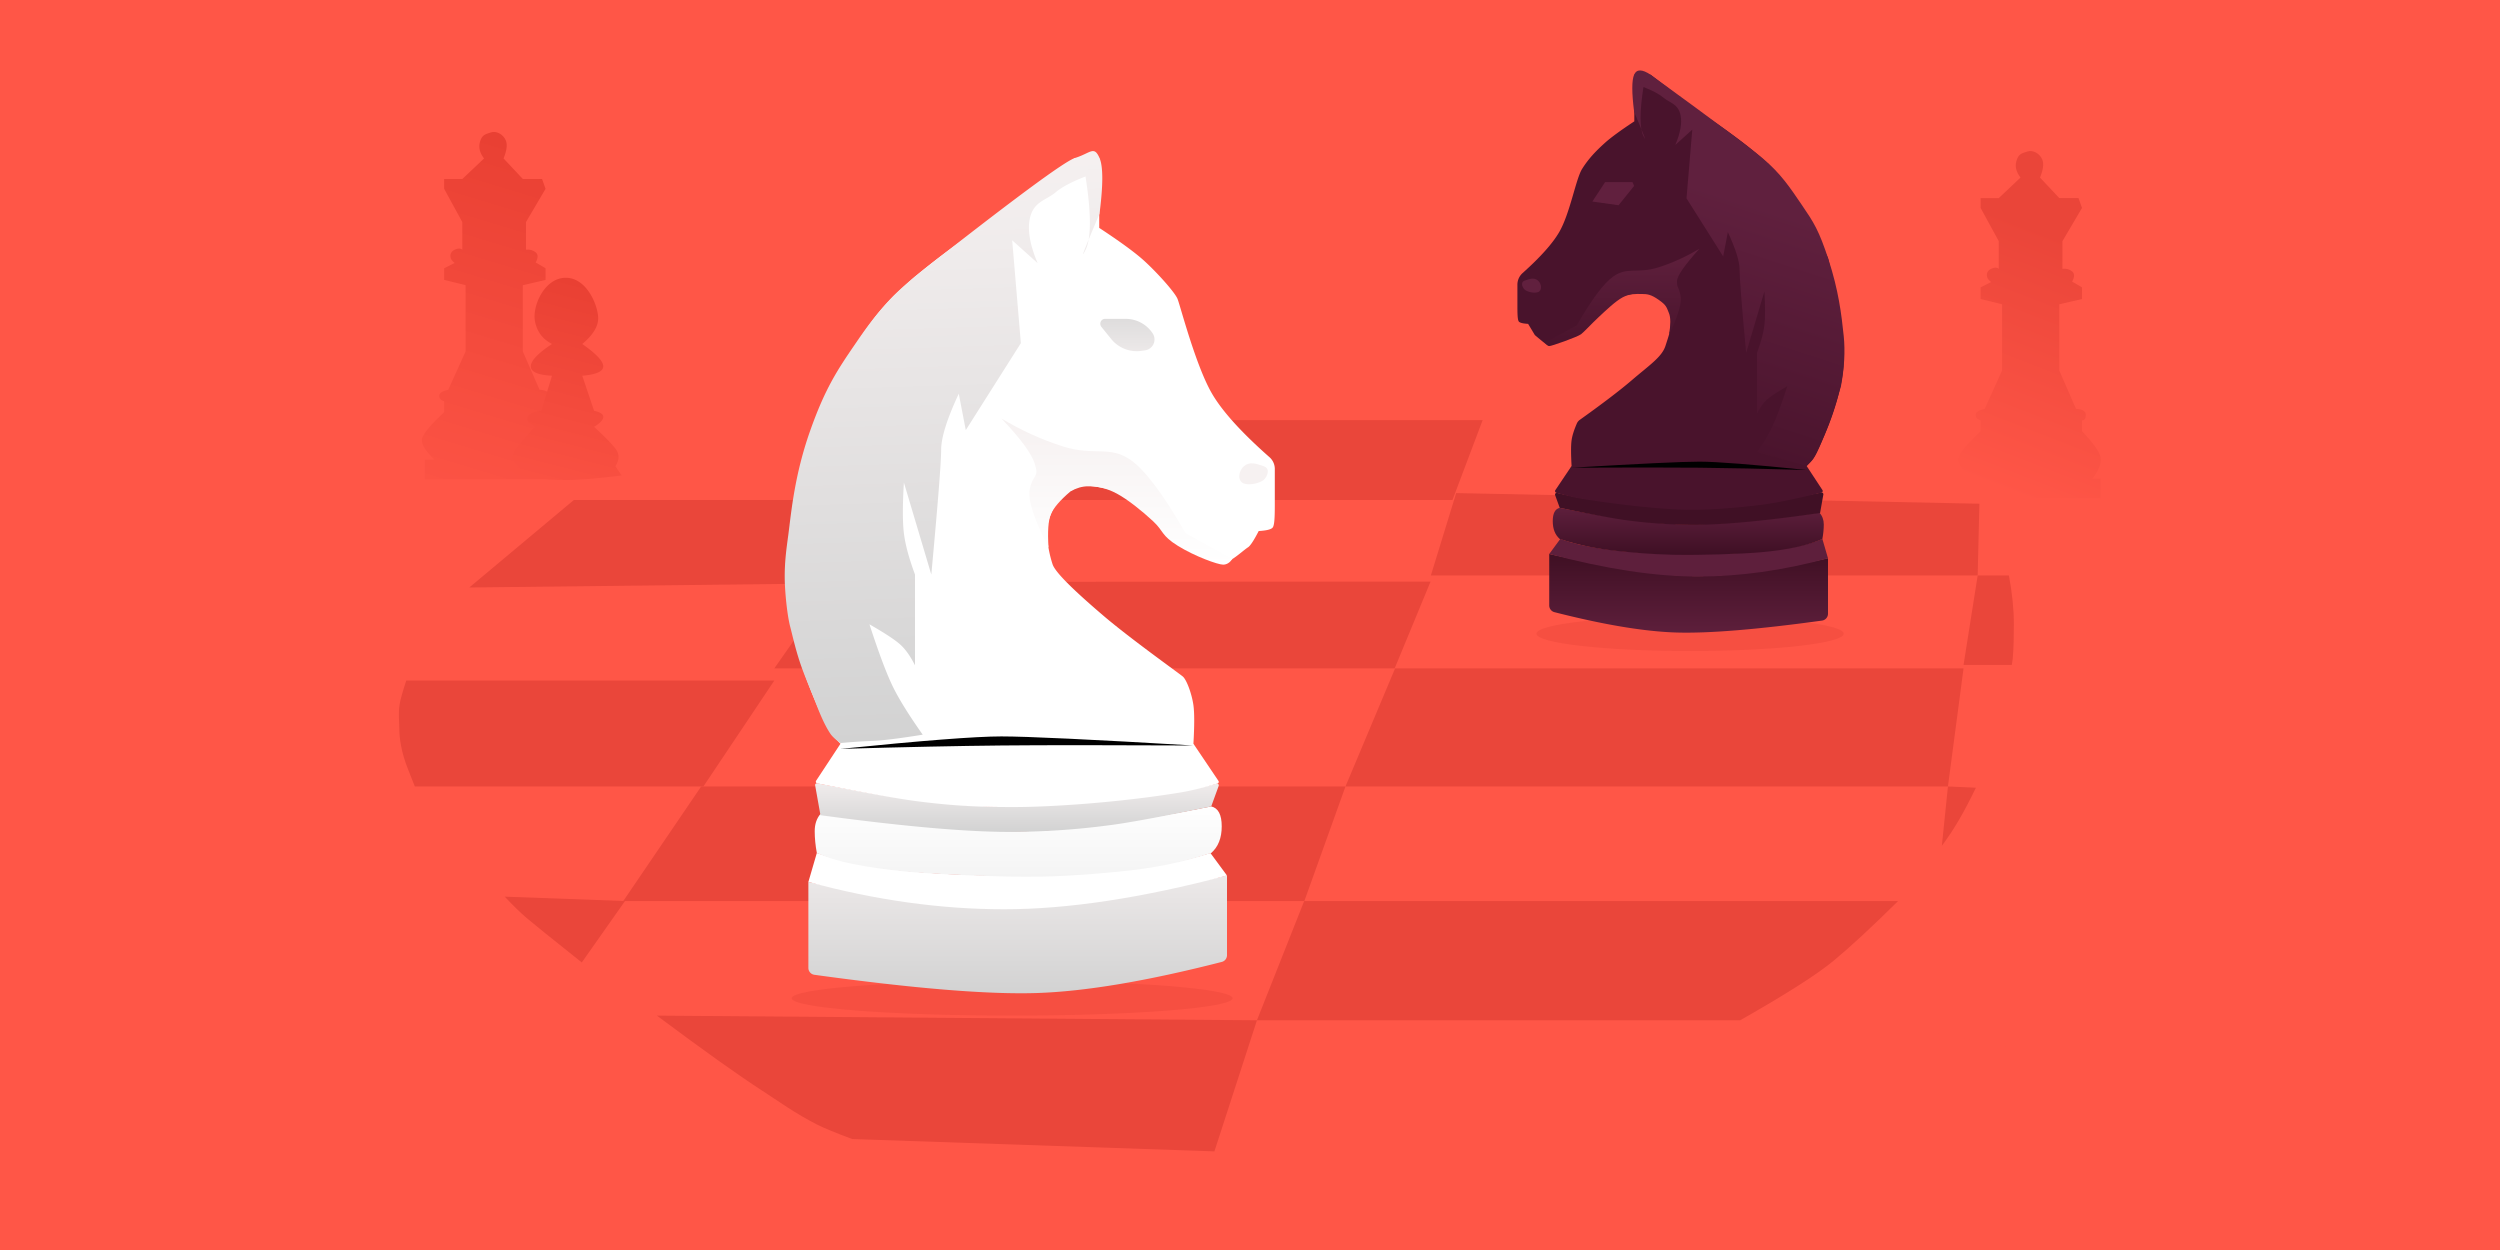 <?xml version="1.0" encoding="UTF-8"?><svg width="1440" height="720" xmlns="http://www.w3.org/2000/svg" xmlns:xlink="http://www.w3.org/1999/xlink"><defs><linearGradient x1="52.371%" y1="1.976%" x2="37.259%" y2="121.954%" id="a"><stop stop-color="#E94033" offset="0%"/><stop stop-color="#FF5647" offset="100%"/></linearGradient><linearGradient x1="54.176%" y1="22.014%" x2="41.585%" y2="100%" id="b"><stop stop-color="#EA4539" offset="0%"/><stop stop-color="#FF5647" offset="100%"/></linearGradient><linearGradient x1="50%" y1="0%" x2="31.551%" y2="130.973%" id="c"><stop stop-color="#E94033" offset="0%"/><stop stop-color="#FF5647" offset="100%"/></linearGradient><linearGradient x1="51.899%" y1="100%" x2="51.899%" y2="-35.502%" id="d"><stop stop-color="#D2D2D2" offset="0%"/><stop stop-color="#F6F1F1" offset="100%"/></linearGradient><linearGradient x1="50%" y1="0%" x2="50%" y2="100%" id="e"><stop stop-color="#FFF" offset="0%"/><stop stop-color="#FCFCFC" offset="23.645%"/><stop stop-color="#F4F4F4" offset="100%"/></linearGradient><linearGradient x1="55.429%" y1="100%" x2="55.429%" y2="-18.711%" id="f"><stop stop-color="#D2D2D2" offset="0%"/><stop stop-color="#F6F1F1" offset="100%"/></linearGradient><linearGradient x1="40.902%" y1="100%" x2="39.206%" y2="0%" id="g"><stop stop-color="#D2D2D2" offset="0%"/><stop stop-color="#F6F1F1" offset="100%"/></linearGradient><linearGradient x1="9.03%" y1="-83.905%" x2="9.03%" y2="167.691%" id="h"><stop stop-color="#D2D2D2" offset="0%"/><stop stop-color="#F6F1F1" offset="100%"/></linearGradient><linearGradient x1="50%" y1="0%" x2="50%" y2="100%" id="i"><stop stop-color="#F6F1F1" offset="0%"/><stop stop-color="#FFF" offset="100%"/></linearGradient><path d="M33.11 343.356c47.089-4.788 77.99-7.182 92.7-7.182 14.712 0 51.58 1.742 110.603 5.225-49.201-.236-86.068-.236-110.602 0-24.534.236-55.435.889-92.702 1.957z" id="k"/><filter x="-2%" y="-55.7%" width="103.9%" height="211.4%" filterUnits="objectBoundingBox" id="j"><feGaussianBlur stdDeviation="3.5" in="SourceAlpha" result="shadowBlurInner1"/><feOffset dy="1" in="shadowBlurInner1" result="shadowOffsetInner1"/><feComposite in="shadowOffsetInner1" in2="SourceAlpha" operator="arithmetic" k2="-1" k3="1" result="shadowInnerInner1"/><feColorMatrix values="0 0 0 0 0.965 0 0 0 0 0.945 0 0 0 0 0.945 0 0 0 1 0" in="shadowInnerInner1"/></filter><linearGradient x1="50%" y1="0%" x2="50%" y2="100%" id="l"><stop stop-color="#3F0F23" offset="0%"/><stop stop-color="#5E1F3C" offset="100%"/></linearGradient><linearGradient x1="50%" y1="0%" x2="50%" y2="100%" id="m"><stop stop-color="#5E1F3C" offset="0%"/><stop stop-color="#3E0F24" offset="100%"/></linearGradient><linearGradient x1="38.551%" y1="34.507%" x2="50%" y2="100%" id="n"><stop stop-color="#60203E" offset="0%"/><stop stop-color="#49132C" offset="100%"/></linearGradient><linearGradient x1="50%" y1="0%" x2="50%" y2="100%" id="o"><stop stop-color="#60203D" offset="0%"/><stop stop-color="#49132C" offset="100%"/></linearGradient><path d="M22.382 229.707c31.357-3.199 51.934-4.798 61.731-4.798 9.797 0 34.347 1.163 73.651 3.49-32.763-.157-57.314-.157-73.651 0-16.337.158-36.914.594-61.73 1.308z" id="q"/><filter x="-2.2%" y="-62.5%" width="104.4%" height="225.1%" filterUnits="objectBoundingBox" id="p"><feGaussianBlur stdDeviation="2.5" in="SourceAlpha" result="shadowBlurInner1"/><feOffset dy="1" in="shadowBlurInner1" result="shadowOffsetInner1"/><feComposite in="shadowOffsetInner1" in2="SourceAlpha" operator="arithmetic" k2="-1" k3="1" result="shadowInnerInner1"/><feColorMatrix values="0 0 0 0 0.365 0 0 0 0 0.118 0 0 0 0 0.231 0 0 0 1 0" in="shadowInnerInner1"/></filter></defs><g fill="none" fill-rule="evenodd"><path fill="#FFF" d="M0 0h1440v720H0z"/><path fill="#FF5647" d="M0 720h1440V0H0z"/><g transform="translate(229 40)"><path d="M9.934 413h166.23L217 352H5c-2.122 6.44-3.403 11.056-3.843 13.847-.81 5.15-.157 9.614-.157 13.54 0 5.443.988 13.81 5.158 24.027.856 2.098 2.115 5.294 3.776 9.586zM101.535 248H282l-29.427 48-211.265 2.4zM282 248l27.676-46H625l-17.365 46z" fill="#EA463A"/><path fill="#EA463A" d="M251.89 295.187L566.172 295H595l-20.678 50H217zM910.145 291.46h17.986c1.899 10.136 2.848 19.44 2.848 27.914 0 7.073-.092 13.742-.642 19.982-.072.823-.253 2.038-.542 3.644H902l8.145-51.54zM174.879 413H546l-23.694 66H130z"/><path d="M61.722 476.474L131 479l-24.898 35.38c-17.644-14.059-28.225-22.59-31.742-25.593-3.516-3.004-7.73-7.108-12.638-12.313zM149.377 545L495 547.685l-24.5 75.507-208.628-7.108c-9.562-3.561-16.307-6.339-20.234-8.332-12.646-6.419-22.155-13.41-31.5-19.455-13.697-8.861-33.95-23.294-60.76-43.297z" fill="#EA463A"/><path d="M879.896 554l51.331 9.971c-2.406 19.387-4.479 33.923-6.22 43.61-1.74 9.686-4.22 20.493-7.44 32.419H874l5.896-86z" fill="#FF5647"/><path fill="#EA463A" d="M546 413h347.014L902 345H574.569zM522.209 479h342.09c-15.115 14.941-27.48 26.389-37.092 34.342-9.614 7.954-27.578 19.401-53.894 34.343H495L522.209 479zM910.145 291.46l.984-41.32-301.372-6.126-14.58 47.446zM893.014 413l16.107.725c-3.477 7.208-6.755 13.437-9.834 18.689-3.078 5.251-6.34 10.176-9.783 14.773l3.51-34.187z"/><ellipse fill-opacity=".431" fill="#EA463A" cx="744.5" cy="325" rx="88.5" ry="10"/><ellipse fill-opacity=".431" fill="#EA463A" cx="354" cy="535" rx="127" ry="10"/><path d="M15.668 236.06v-11.326h5.567c-5.651-5.361-7.992-9.514-7.022-12.458.97-2.945 5.175-7.908 12.613-14.89v-6.241c-1.884-.552-2.826-1.606-2.826-3.162 0-1.556 1.731-2.717 5.193-3.482l9.99-22.058v-38.17l-12.357-3.04v-6.715l6.057-3.058c-1.275-1.034-2.028-1.944-2.261-2.73-.35-1.18-.527-3.578 2.26-4.904 1.86-.884 3.327-.884 4.405 0V87.913l-10.46-19.146v-5.66h10.46l12.515-11.834c-2.41-3.132-3.222-6.202-2.434-9.21 1.182-4.513 3.162-4.706 6.364-5.786 3.202-1.08 7.192 1.108 8.645 4.672.97 2.376.527 5.817-1.327 10.324l11.1 11.833h11.08l2.013 5.66-11.276 19.147v15.913c2.223-.24 4.084.266 5.581 1.517 1.498 1.251 1.498 3.2 0 5.848l5.695 3.327v6.714l-13.092 3.041v38.17l9.644 22.058c3.762.213 5.643 1.374 5.643 3.482s-.732 3.162-2.195 3.162v6.24c6.39 6.637 9.943 11.6 10.66 14.89.718 3.291-.848 7.444-4.696 12.46h4.696v11.326H15.668z" fill="url(#a)"/><path d="M900.668 247.06v-11.326h5.567c-5.651-5.361-7.992-9.514-7.022-12.458.97-2.945 5.175-7.908 12.613-14.89v-6.241c-1.884-.552-2.826-1.606-2.826-3.162 0-1.556 1.731-2.717 5.193-3.482l9.99-22.058v-38.17l-12.357-3.04v-6.715l6.057-3.058c-1.275-1.034-2.028-1.944-2.261-2.73-.35-1.18-.527-3.578 2.26-4.904 1.86-.884 3.327-.884 4.405 0V98.913l-10.46-19.146v-5.66h10.46l12.515-11.834c-2.41-3.132-3.222-6.202-2.434-9.21 1.182-4.513 3.162-4.706 6.364-5.786 3.202-1.08 7.192 1.108 8.645 4.672.97 2.376.527 5.817-1.327 10.324l11.1 11.833h11.08l2.013 5.66-11.276 19.147v15.913c2.223-.24 4.084.266 5.581 1.517 1.498 1.251 1.498 3.2 0 5.848l5.695 3.327v6.714l-13.092 3.041v38.17l9.644 22.058c3.762.213 5.643 1.374 5.643 3.482s-.732 3.162-2.195 3.162v6.24c6.39 6.637 9.943 11.6 10.66 14.89.718 3.291-.848 7.444-4.696 12.46h4.696v11.326h-80.235z" fill="url(#b)"/><path d="M88.949 158.14c-5.356-2.752-8.618-7.073-9.787-12.964C77.408 136.34 84.614 120 96.884 120c12.27 0 18.672 16.265 18.672 23.366 0 4.734-3.061 9.66-9.183 14.775 8.074 5.647 12.111 9.936 12.111 12.866 0 2.93-4.037 4.738-12.11 5.425l6.822 20.176c3.525.767 5.288 1.955 5.288 3.565 0 1.61-1.763 3.507-5.288 5.692 5.742 5.263 9.825 9.431 12.251 12.504 2.426 3.073 2.426 6.475 0 10.206l3.639 5.295c-14.078 1.745-24.812 2.617-32.202 2.617-7.39 0-17.684-.872-30.884-2.617l3.88-5.295c-4.262-2.462-4.763-5.864-1.503-10.206a123.95 123.95 0 0 1 10.785-12.504c-3.544-1.928-4.952-3.826-4.226-5.692.726-1.867 3.335-3.055 7.828-3.565l6.185-20.176c-8.132-.427-12.199-2.236-12.199-5.425 0-3.19 4.067-7.479 12.199-12.866z" fill="url(#c)"/><g><path d="M14.627 420.998v49.518a4 4 0 0 0 3.453 3.963c57.283 7.903 99.959 11.406 128.026 10.51 27.98-.895 63.527-6.867 106.639-17.918a4 4 0 0 0 3.007-3.874v-45.894c-55.575 12.259-97.256 18.602-125.045 19.028-27.79.425-66.482-4.686-116.08-15.333z" fill="url(#d)" transform="translate(222 47)"/><path d="M236.627 467.998l4.865-16.686c24.456 8.66 61.57 12.99 111.342 12.99 49.771 0 88.22-4.33 115.346-12.99l9.572 12.99c-49.033 12.959-91.82 19.438-128.362 19.438s-74.13-5.248-112.763-15.742z" fill="#FFF"/><path d="M19.492 404.312c-.813-4.394-1.22-8.574-1.22-12.54 0-3.967 1.07-7.238 3.21-9.814 49.306 6.543 87.209 9.814 113.707 9.814 26.499 0 63.659-4.757 111.48-14.271 4.025.925 6.038 4.747 6.038 11.464 0 6.718-2.013 11.834-6.038 15.347-15.768 5.319-33.733 8.924-53.897 10.815-5.641.529-24.043 2.435-44.126 2.819-24.393.466-65.168-1.71-76.71-2.819-24.845-2.388-42.326-5.993-52.444-10.815z" fill="url(#e)" transform="translate(222 47)"/><path d="M21.582 382.551l-3.058-17.204a1 1 0 0 1 1.164-1.16c9.079 1.655 15.714 2.877 19.905 3.666 34.902 6.566 63.05 9.648 86.398 9.648 20.728 0 61.057-2.656 97.459-7.832 7.765-1.104 16.54-2.865 26.325-5.284a1 1 0 0 1 1.18 1.312l-4.286 11.804c-26.442 5.47-45.212 8.976-56.312 10.515-22.16 3.071-40.837 3.942-55.423 4.153-25.545.372-63.33-2.835-113.352-9.618z" fill="url(#f)" transform="translate(222 47)"/><path d="M241.088 409.69l14.021-21.29c-3.58-3.575-6.063-6.722-7.448-9.442-14.833-29.115-21.187-55.549-23.012-73.261-2.081-20.194 2.547-52.47 13.886-96.824 14.471-33.3 28.262-57.348 41.372-72.145 13.11-14.797 35.994-32.804 68.652-54.019L390.197 51h13.965v40.267c12.1 7.96 20.69 14.247 25.773 18.858 7.624 6.917 17.764 18.236 19.325 22.055 1.562 3.82 10.48 38.604 19.96 54.74 5.95 10.129 16.955 22.274 33.017 36.434a9 9 0 0 1 3.048 6.75v18.32c0 7.471 0 13.627-1.153 15.337-.769 1.14-3.475 1.844-8.12 2.114-2.778 5.4-4.832 8.526-6.161 9.38-1.995 1.283-5.951 4.863-9.057 6.776-2.07 1.274-3.5 1.92-4.285 1.939l-26.597-9.692-8.597-12.257-24.533-18.3c-9.171-2.62-15.964-3.931-20.38-3.931-4.414 0-9.793 2.878-16.136 8.634-4.14 6.958-6.21 12.774-6.21 17.451 0 7.015 1.595 14.154 3.222 19.14 1.627 4.985 13.824 16.428 29.264 29.611s43.55 33.175 45.762 35.06c2.213 1.886 5.202 10.05 6.109 16.525.604 4.316.604 11.712 0 22.188l14.421 21.4a1 1 0 0 1-.547 1.519c-8.421 2.473-15.577 4.194-21.465 5.161-35.544 5.84-74.69 8.386-95.989 8.386-15.413 0-31.272-.224-55.056-3.282-11.575-1.488-30.925-4.942-58.05-10.362a1 1 0 0 1-.639-1.53z" fill="#FFF"/><path d="M33.11 341a337.999 337.999 0 0 1 18.473-1.235c5.855-.222 15.49-1.419 28.904-3.59-8.506-12.017-14.502-21.797-17.99-29.34-3.49-7.544-7.72-18.954-12.695-34.23 8.777 5.019 14.68 8.892 17.71 11.62 3.029 2.727 5.873 6.73 8.531 12.008v-52.285c-3.484-9.394-5.618-17.335-6.401-23.822-.783-6.487-.783-16.218 0-29.194l15.795 53.016c3.778-40.778 5.668-64.72 5.668-71.824 0-7.105 3.384-17.886 10.151-32.343l4.036 20.964 31.72-50.085-4.996-59.259 14.665 13.188c-4.382-10.348-5.894-18.856-4.539-25.524 2.034-10.001 9.268-10.573 14.804-15.226 3.69-3.102 9.461-6.162 17.312-9.18 3.353 21.492 3.353 35.584 0 42.275-3.354 6.691-.669-.249 8.054-20.82 2.131-16.561 2.131-27.266 0-32.114-3.196-7.272-5.041-2.852-14.115 0-6.05 1.902-36.768 24.648-92.154 68.239-6.45 5.5-10.966 9.61-13.547 12.328-9.363 9.86-15.7 18.957-20.581 26.093-10.347 15.131-17.553 25.675-26.415 50.874-8.86 25.2-10.73 46.459-12.417 59.37C2.155 228.007.92 235.882 1 245.856c.064 8.014 1.41 21.605 3.195 28.302.98 3.67 2.646 11.375 5.345 19.675 2.226 6.844 5.344 14.077 7.694 19.911 2.533 6.287 5.485 14.958 9.965 21.756 1.102 1.672 3.072 3.505 5.91 5.5z" fill="url(#g)" transform="translate(222 47)"/><path d="M185.513 96.664h11.902a18.59 18.59 0 0 1 15.534 8.378 6.343 6.343 0 0 1-4.422 9.765l-2.14.3a18.933 18.933 0 0 1-17.34-6.843l-5.613-6.939a2.948 2.948 0 0 1-.413-3.024 2.715 2.715 0 0 1 2.492-1.637z" fill="url(#h)" transform="translate(222 47)"/><path d="M125.81 154.056c11.262 6.758 22.97 12.091 35.126 15.999 18.234 5.862 27.13-.714 39.449 7.974 8.212 5.792 18.713 19.814 31.501 42.064l26.908 14.938c-1.494 2.137-3.255 3.206-5.283 3.206-3.042 0-16.326-4.798-26.035-10.824-9.71-6.025-8.032-8.36-14.356-14.244-6.325-5.884-14.56-12.488-20.818-15.847-6.258-3.359-11.515-4.213-16.559-4.213-3.362 0-6.746.976-10.15 2.926-6.038 5.168-9.807 9.569-11.308 13.204-1.501 3.635-1.944 10.026-1.33 19.175-8.412-16.326-12.016-27.536-10.813-33.628 1.805-9.138 5.694-6.078 2.79-14.914-1.935-5.89-8.309-14.496-19.121-25.816z" fill="url(#i)" transform="translate(222 47)"/><path d="M487.5 228.55c-3.303 2.884-3.787 8.645 0 9.961 3.785 1.317 9.591-.512 11.408-2.098 1.817-1.586 4.268-6.379 0-7.863-4.269-1.484-8.106-2.884-11.409 0z" fill="#F6F1F1"/><use filter="url(#j)" xlink:href="#k" fill="#000" transform="translate(222 47)"/></g><g><path d="M10.074 281.575V313.5a4 4 0 0 0 3.455 3.963c37.565 5.167 65.598 7.454 84.099 6.861 18.414-.59 41.749-4.494 70.004-11.711a4 4 0 0 0 3.01-3.876v-29.63c-37.007 8.19-64.764 12.427-83.269 12.711-18.505.285-44.271-3.13-77.299-10.243z" fill="url(#l)" transform="matrix(-1 0 0 1 834 0)"/><path d="M823.926 281.575l-3.24-11.147c-13.838 5.786-38.553 8.679-74.144 8.679-35.591 0-61.195-2.893-76.81-8.679l-6.374 8.679c32.651 8.656 61.144 12.985 85.477 12.985 24.334 0 49.364-3.506 75.09-10.517z" fill="#5E1F3C"/><path d="M13.314 270.428c-.542-2.935-.812-5.727-.812-8.377 0-2.65.86-4.937 2.58-6.86 32.538 4.573 57.63 6.86 75.276 6.86 17.646 0 42.391-3.178 74.236-9.534 2.68.618 4.02 3.171 4.02 7.66 0 4.487-1.34 7.904-4.02 10.251-10.5 3.554-22.463 5.962-35.89 7.225-3.757.354-16.01 1.627-29.385 1.883-16.244.312-39.642-.446-50.893-1.46-15.322-1.383-27.026-3.932-35.112-7.648z" fill="url(#m)" transform="matrix(-1 0 0 1 834 0)"/><path d="M819.361 255.495l1.886-10.627a1 1 0 0 0-1.165-1.158 2553.123 2553.123 0 0 0-12.782 2.362c-23.242 4.387-41.986 6.445-57.533 6.445-13.803 0-40.659-1.774-64.9-5.232-5.01-.714-10.651-1.841-16.925-3.38a1 1 0 0 0-1.178 1.31l2.642 7.302c17.608 3.655 30.107 5.997 37.499 7.025 14.756 2.052 27.193 2.633 36.907 2.775 17.01.247 42.194-2.026 75.55-6.822z" fill="#401025"/><path d="M820.72 242.265l-9.102-13.866c2.384-2.387 4.037-4.49 4.96-6.306 9.878-19.451 14.871-37.186 16.087-49.02 1.386-13.49-1.527-34.987-8.74-64.49-10.483-22.323-20.09-38.427-28.82-48.313-8.73-9.885-23.969-21.914-45.716-36.087L721.662 3h-9.3v26.9c-8.057 5.319-13.778 9.518-17.162 12.599-5.077 4.62-9.169 8.851-12.87 14.734-3.7 5.882-6.979 25.788-13.29 36.568-3.842 6.56-10.847 14.385-21.015 23.476a9 9 0 0 0-3.002 6.71v10.902c0 4.991 0 9.104.768 10.246.512.761 2.314 1.232 5.407 1.412l3.804 6.328a1 1 0 0 0 .212.249c4.739 3.997 7.29 5.996 7.656 5.996.369 0 6.51-2.433 18.42-7.3l5.537-6.685 15.368-13.846c7.449-1.814 12.643-2.72 15.583-2.72 2.94 0 6.673 1.775 11.198 5.325 3.594 2.333 5.39 5.061 5.39 8.185 0 4.686-2.026 10.938-4.102 17.254-2.075 6.316-9.205 10.975-19.487 19.782-6.669 5.713-16.613 13.29-29.834 22.73a5 5 0 0 0-1.685 2.09c-1.653 3.831-2.66 7.045-3.022 9.641-.403 2.884-.403 7.825 0 14.823l-9.352 13.922a1 1 0 0 0 .55 1.517c5.419 1.584 10.038 2.691 13.857 3.32 23.669 3.901 49.66 6.503 63.844 6.503 10.263 0 25.207-.922 41.045-2.964 7.614-.982 18.926-3.286 33.938-6.911a1 1 0 0 0 .602-1.521z" fill="#49132C"/><path d="M22.382 228.4l28.59-8.05c-3.69-4.988-6.698-10.002-9.02-15.042-2.324-5.04-5.142-12.661-8.454-22.866 5.845 3.352 9.776 5.94 11.793 7.762 2.017 1.822 3.91 4.496 5.681 8.022v-34.929c-2.32-6.276-3.74-11.58-4.262-15.914-.522-4.334-.522-10.835 0-19.503l10.518 35.417c2.516-27.241 3.774-43.235 3.774-47.982 0-4.746 2.253-11.948 6.76-21.606l2.687 14.005 21.123-33.46-3.327-39.588 9.766 8.81c-2.918-6.913-3.925-12.596-3.023-17.05 1.355-6.682 6.172-7.064 9.858-10.173 2.458-2.072 6.3-4.116 11.528-6.132 2.233 14.358 2.233 23.772 0 28.242-2.233 4.47-.445-.167 5.364-13.909 1.416-11.071 1.416-18.222 0-21.454-1.416-3.232-4.55-3.232-9.4 0-36.216 26.3-57.791 42.39-64.727 48.266-10.403 8.815-15.491 16.552-22.382 26.66-6.89 10.108-9.909 14.602-15.52 31.834C4.1 126.99 2.311 140.72 1 153.7c-.874 8.654-.337 18.234 1.613 28.742 3.228 11.535 6.299 20.687 9.21 27.457 2.083 4.84 3.78 9.808 6.483 14.033.718 1.122 2.077 2.611 4.076 4.467z" fill="url(#n)" transform="matrix(-1 0 0 1 834 0)"/><path fill="#61203E" d="M711.319 64.904h-15.79l-7.336 11.194 15.1 2.117 8.969-11.123z"/><path d="M84.113 103.245c7.506 4.517 15.303 8.08 23.39 10.688 12.13 3.912 18.066-.477 26.27 5.327 5.469 3.87 12.461 13.237 20.977 28.1l18.346 10.034c-.977 1.165-1.795 1.811-2.454 1.94-.988.19-16.41-5.313-18.348-6.834-1.937-1.52-5.83-5.833-10.041-9.764-4.212-3.931-9.7-9.205-13.862-11.447-4.164-2.241-7.669-1.955-11.027-1.955-3.36 0-5.5.35-9.86 3.428-4.362 3.078-4.344 4.015-5.844 7.657-1 2.429-1 6.628 0 12.598-5.249-10.972-7.473-18.492-6.672-22.562 1.202-6.105 2.06-4.133 2.06-8.5 0-2.911-4.312-9.148-12.935-18.71z" fill="url(#o)" transform="matrix(-1 0 0 1 834 0)"/><path d="M656.867 121.612c2.199 1.927 2.52 5.775 0 6.655-2.522.88-6.388-.342-7.597-1.402-1.21-1.06-2.843-4.261 0-5.253 2.842-.991 5.397-1.926 7.597 0z" fill="#61203E"/><use filter="url(#p)" xlink:href="#q" fill="#000" transform="matrix(-1 0 0 1 834 0)"/></g></g></g></svg>